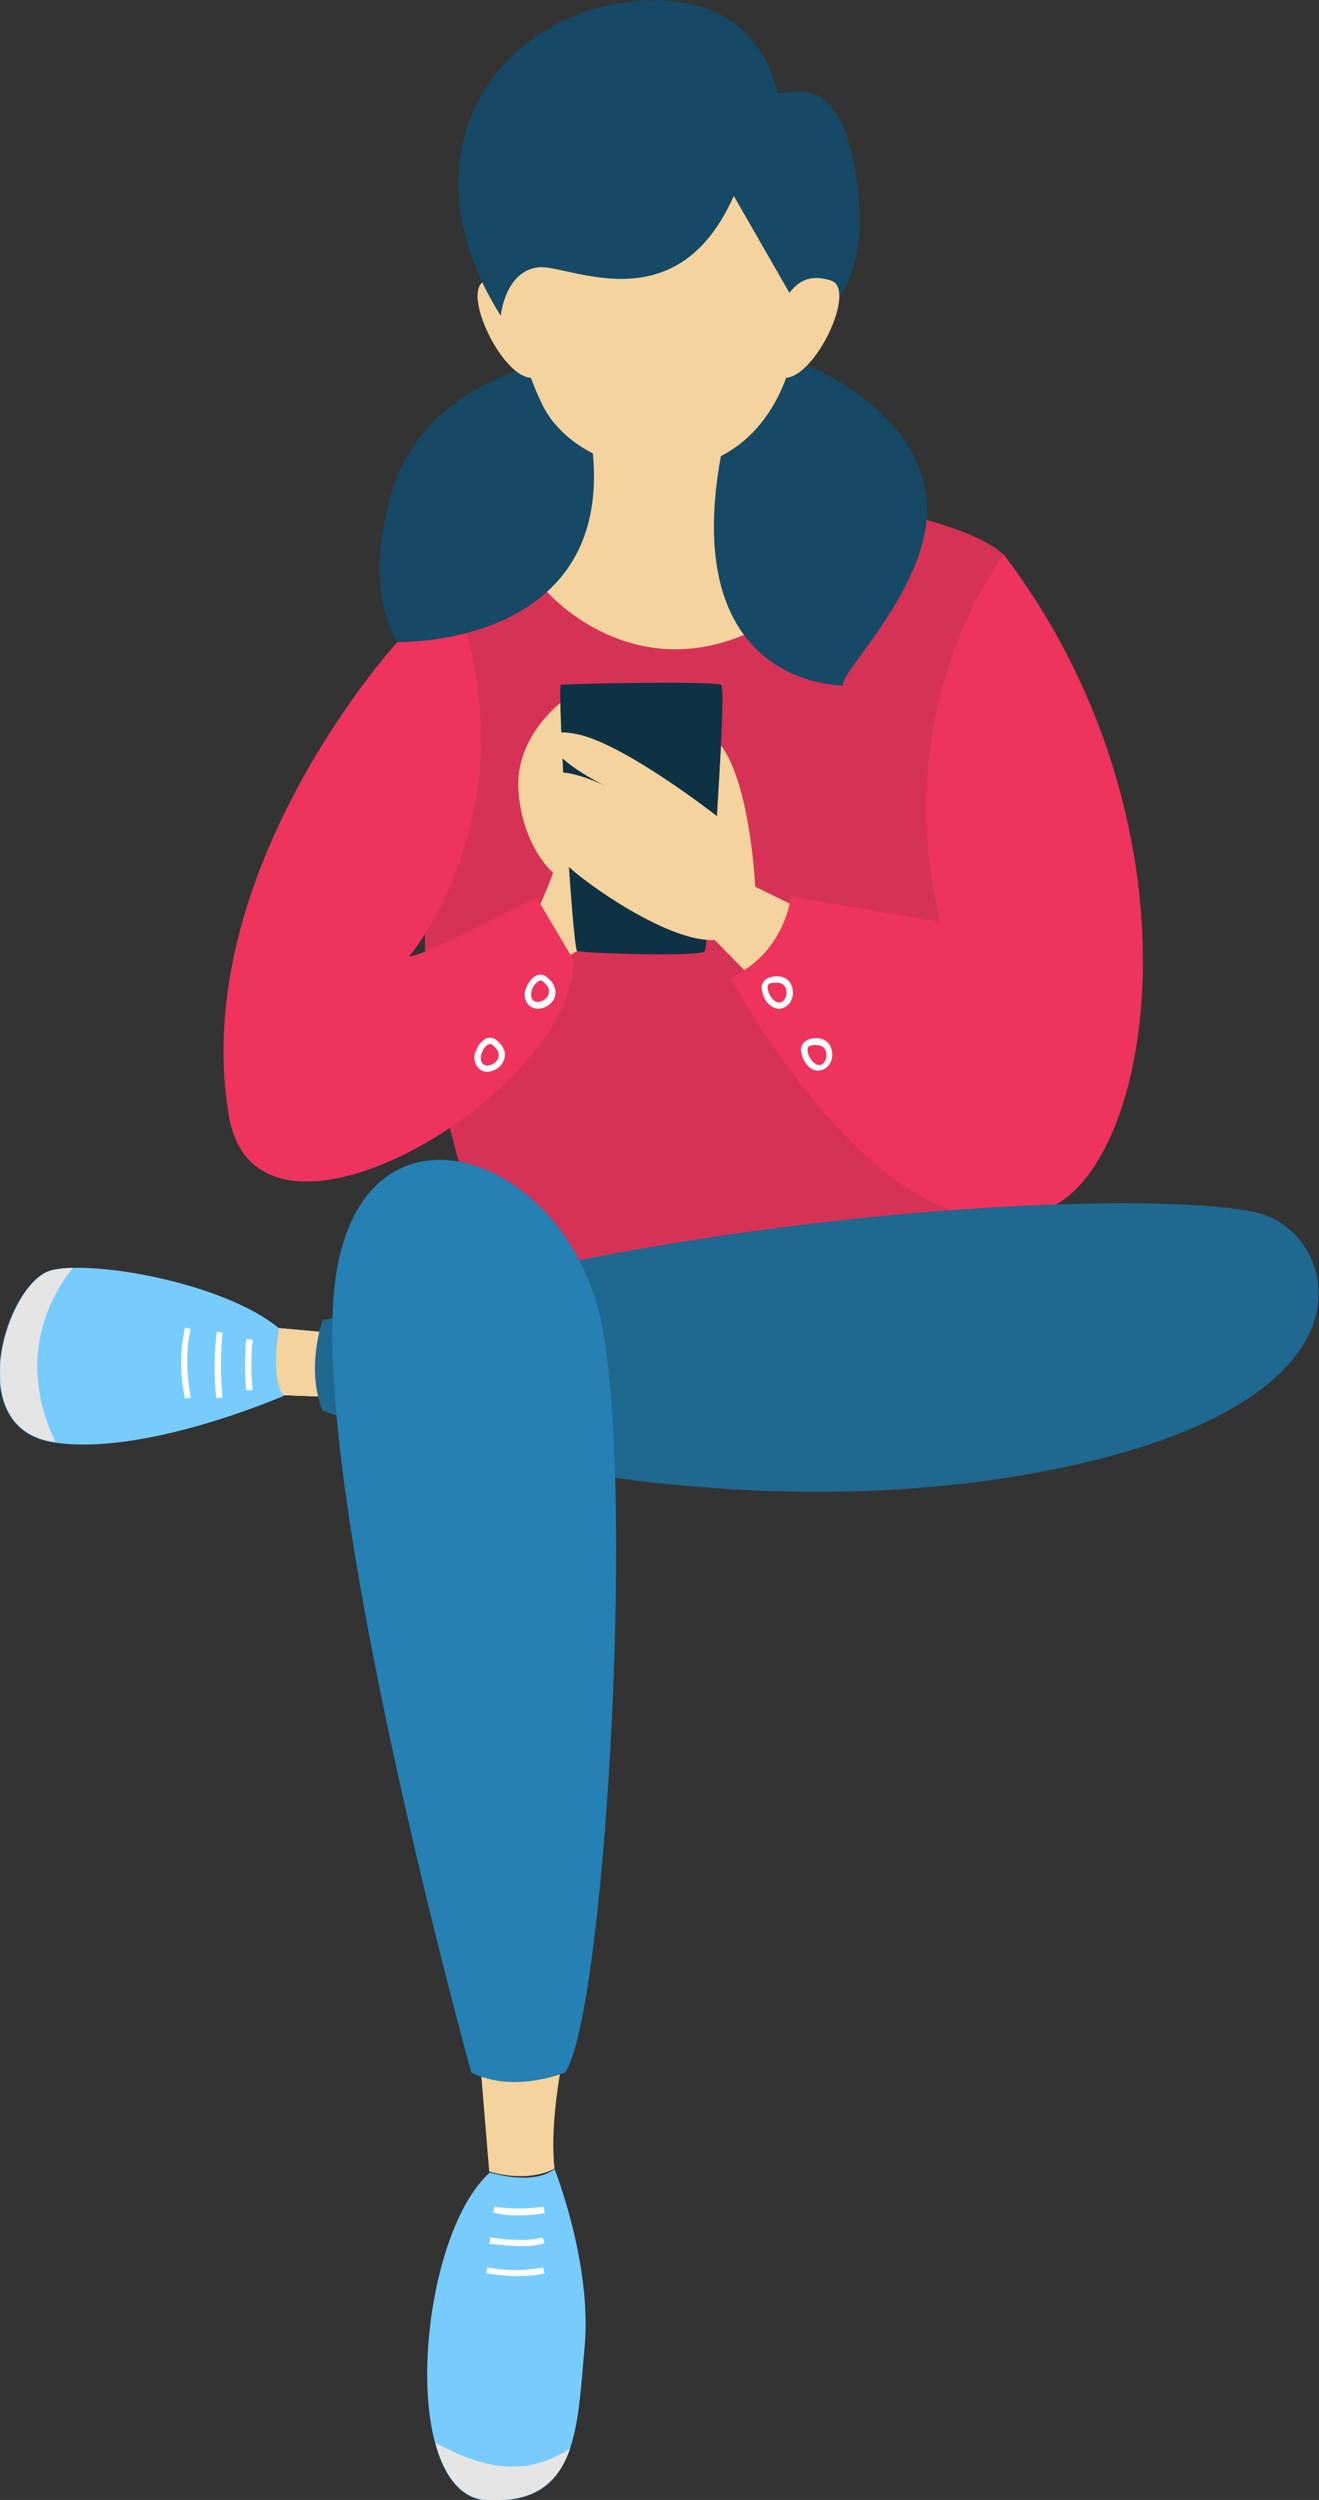 <?xml version="1.0" encoding="utf-8"?>
<!-- Generator: Adobe Illustrator 25.0.0, SVG Export Plug-In . SVG Version: 6.00 Build 0)  -->
<svg version="1.1" id="Groupe_1171" xmlns="http://www.w3.org/2000/svg" xmlns:xlink="http://www.w3.org/1999/xlink" x="0px"
	 y="0px" viewBox="0 0 228.1 432.2" style="enable-background:new 0 0 228.1 432.2;" xml:space="preserve">
<rect x="0" y="0" width="228.1" height="432.2" fill="#333333" stroke="none"/>
<style type="text/css">
	.st0{clip-path:url(#SVGID_2_);}
	.st1{fill:#F4D39E;}
	.st2{clip-path:url(#SVGID_4_);}
	.st3{clip-path:url(#SVGID_6_);}
	.st4{fill:#D63256;}
	.st5{clip-path:url(#SVGID_8_);}
	.st6{fill:#0E3144;}
	.st7{fill:#EE335D;}
	.st8{fill:#FFFFFF;}
	.st9{clip-path:url(#SVGID_10_);}
	.st10{fill:#77CCFD;}
	.st11{fill:#E5E5E6;}
	.st12{fill:#1F688F;}
	.st13{fill:#2580B3;}
	.st14{fill:#154965;}
</style>
<g>
	<defs>
		<rect id="SVGID_1_" width="228.1" height="432.2"/>
	</defs>
	<clipPath id="SVGID_2_">
		<use xlink:href="#SVGID_1_"  style="overflow:visible;"/>
	</clipPath>
	<g id="Groupe_1170" class="st0">
		<path id="Tracé_2440" class="st1" d="M58.2,230.5l-9.9-0.9l-7.4,2.8l1.5,6L44,241l15.5,0.6L58.2,230.5z"/>
		<g id="Groupe_1169">
			<g>
				<defs>
					<rect id="SVGID_3_" width="228" height="432.2"/>
				</defs>
				<clipPath id="SVGID_4_">
					<use xlink:href="#SVGID_3_"  style="overflow:visible;"/>
				</clipPath>
				<g id="Groupe_1168" class="st2">
					<path id="Tracé_2441" class="st1" d="M92.5,158.1c1.1-1.5,3.2-7.2,3.2-7.2s-5.2-4.3-6-14s7.9-15.8,7.9-15.8l9.1,10.7l4.3,15.5
						l-8.8,15.6l-5.8,3.6L92.5,158.1z"/>
					<path id="Tracé_2442" class="st1" d="M118.7,69.9l22.6,9.5c0,0-4,29.5-4,31.6s-18.6,7.8-18.6,7.8L99.2,111l-9.6-8.5l6-19.6
						l6.3-9L118.7,69.9z"/>
					<g id="Groupe_1161" transform="translate(89.567 68.546)">
						<g id="Groupe_1160">
							<g>
								<defs>
									<rect id="SVGID_5_" x="0" y="0" width="38.8" height="18.2"/>
								</defs>
								<clipPath id="SVGID_6_">
									<use xlink:href="#SVGID_5_"  style="overflow:visible;"/>
								</clipPath>
								<g id="Groupe_1159" class="st3">
									<path id="Tracé_2443" class="st1" d="M38.8,14.5C37.7,14.8,28.3,26.1,0,7.8L17.3,0l20.4,4.9L38.8,14.5z"/>
								</g>
							</g>
						</g>
					</g>
					<path id="Tracé_2444" class="st4" d="M155.4,88.7c0,0,13.5,2.7,18.3,7.3l-2,67.3l-4.8,28.2l3.2,21.3l-39.4,15.4l-45.2-4.3
						l-12-44.9v-77.1l21.1,0.4c0,0,13.7,15.9,34,7.5l5.7-12.6L155.4,88.7z"/>
					<path id="Tracé_2445" class="st1" d="M92.5,158.1c1.1-1.5,3.2-7.2,3.2-7.2s-5.2-4.3-6-14s7.9-15.8,7.9-15.8l9.1,10.7l4.3,15.5
						l-8.8,15.6l-5.8,3.6L92.5,158.1z"/>
					<g id="Groupe_1164" transform="translate(89.567 121.087)">
						<g id="Groupe_1163">
							<g>
								<defs>
									<rect id="SVGID_7_" x="0" y="0" width="21.4" height="45.5"/>
								</defs>
								<clipPath id="SVGID_8_">
									<use xlink:href="#SVGID_7_"  style="overflow:visible;"/>
								</clipPath>
								<g id="Groupe_1162" class="st5">
									<path id="Tracé_2446" class="st1" d="M2.9,37c1.1-1.5,3.2-7.2,3.2-7.2s-5.2-4.3-6-14S7.9,0,7.9,0l9.1,10.7l4.3,15.5
										l-8.8,15.6l-5.8,3.6L2.9,37z"/>
								</g>
							</g>
						</g>
					</g>
					<path id="Tracé_2447" class="st6" d="M121.9,164.4c-0.3,1.1-21.3,0.4-22.1,0c-0.8-0.4-3.5-45.7-2.8-46
						c0.8-0.2,26.6-0.7,27.7,0C125.8,119.1,122.6,161.6,121.9,164.4"/>
					<path id="Tracé_2448" class="st1" d="M130.6,153.3c0,0-0.8-17.6-5.9-24.4l-0.7,12.2c0,0-16.1-12.6-24.3-14.2
						c-8.2-1.6-4.9,4.1,4.9,8.9c0,0-8.1-3.8-9.1-1.5s0.1,12.7,2.6,15.3c2.5,2.6,17.4,13.4,25.5,12.9s7.1-8.5,7.1-8.5V153.3z"/>
					<path id="Tracé_2449" class="st1" d="M140.2,158l-9.6-4.7l-7.1,9.1l9.3,9.5L140.2,158z"/>
					<path id="Tracé_2450" class="st7" d="M136.8,155c0,0-1.1,9.9-10.5,14c0,0,28.3,53,55.5,39.7c18.5-9,26.5-67.2-8.2-112.8
						c0,0-20.2,25.5-11,63.5L136.8,155z"/>
					<path id="Tracé_2451" class="st8" d="M131.8,171.3c-0.3-0.9,0.2-1.9,1.2-2.3c2.2-0.7,3.9,0.3,4.1,2.2c0.2,1.3-0.5,2.7-1.8,3.1
						c-0.2,0-0.3,0.1-0.5,0.1C133.2,174.4,132,172.8,131.8,171.3 M133.2,170c-0.5,0.1-0.5,0.7-0.4,1.1c0.2,1.1,1.2,2.4,2.2,2.2
						c0.7-0.2,1.1-1.1,1-1.9c0-0.9-0.8-1.6-1.7-1.5c0,0,0,0,0,0C133.9,169.9,133.6,169.9,133.2,170"/>
					<path id="Tracé_2452" class="st8" d="M138.6,182c-0.3-0.9,0.2-1.9,1.2-2.3c2.2-0.7,3.9,0.3,4.1,2.2c0.2,1.3-0.5,2.7-1.8,3.1
						c-0.2,0-0.3,0.1-0.5,0.1C140.1,185.2,138.8,183.5,138.6,182 M140.1,180.8c-0.5,0.1-0.5,0.7-0.4,1.1c0.2,1.1,1.2,2.4,2.2,2.2
						c0.7-0.2,1.1-1.1,1-1.9c0-0.9-0.8-1.6-1.7-1.5c0,0,0,0,0,0C140.8,180.6,140.4,180.7,140.1,180.8"/>
					<path id="Tracé_2453" class="st7" d="M68.7,111c0,0-36.3,39.8-29.1,82c5,28.9,59.8-4.3,59.6-27l-6.4-10.8
						c0,0-20.2,10.5-22,10.1c0,0,20.2-23.8,9-58.9L68.7,111z"/>
					<path id="Tracé_2454" class="st8" d="M91.6,173.9c-0.9-0.8-1.1-2.1-0.6-3.1c0.4-1.1,1.3-2.3,2.5-2.3c0.3,0,0.7,0.1,0.9,0.3
						c1.9,1.4,1.7,2.8,1.6,3.4c-0.4,1.3-1.6,2.1-2.9,2.2C92.5,174.4,92,174.2,91.6,173.9 M92,171.1c-0.1,0.3-0.4,1.4,0.3,1.9
						c0.7,0.6,2.3-0.1,2.6-1.2c0.2-0.8-0.2-1.5-1.1-2.2c-0.1-0.1-0.2-0.1-0.3-0.1C92.9,169.6,92.3,170.3,92,171.1"/>
					<path id="Tracé_2455" class="st8" d="M82.9,184.8c-0.9-0.8-1.1-2.1-0.6-3.1c0.4-1.1,1.3-2.3,2.5-2.3c0.3,0,0.7,0.1,0.9,0.3
						c1.9,1.4,1.7,2.8,1.5,3.4c-0.4,1.3-1.6,2.1-2.9,2.2C83.7,185.3,83.3,185.1,82.9,184.8 M83.3,182.1c-0.1,0.3-0.4,1.4,0.3,1.9
						c0.7,0.6,2.3-0.1,2.6-1.2c0.2-0.8-0.2-1.5-1.1-2.2c-0.1-0.1-0.2-0.1-0.3-0.1C84.2,180.5,83.6,181.2,83.3,182.1"/>
					<g id="Groupe_1167" transform="translate(40.854 229.613)">
						<g id="Groupe_1166">
							<g>
								<defs>
									<rect id="SVGID_9_" x="0" y="0" width="18.7" height="12.1"/>
								</defs>
								<clipPath id="SVGID_10_">
									<use xlink:href="#SVGID_9_"  style="overflow:visible;"/>
								</clipPath>
								<g id="Groupe_1165" class="st9">
									<path id="Tracé_2456" class="st1" d="M17.4,0.9L7.4,0L0,2.7l1.5,6l1.7,2.7l15.5,0.6L17.4,0.9z"/>
								</g>
							</g>
						</g>
					</g>
					<path id="Tracé_2457" class="st10" d="M49.1,241.3c0,0-24.5,10.7-40.2,8s-7.6-27.9,0-29.7s30,2.3,39.3,10
						C48.3,229.6,46.6,238.3,49.1,241.3"/>
					<path id="Tracé_2458" class="st11" d="M9,219.6c1.2-0.3,2.4-0.4,3.6-0.4c-3.7,4.6-10,15.5-3,30.1c-0.2,0-0.4-0.1-0.6-0.1
						C-6.7,246.6,1.4,221.4,9,219.6"/>
					<path id="Tracé_2459" class="st12" d="M61.9,227.1l-6.1,1.1c0,0-3,8.4,0,15.7c0,0,60.6,22.1,122.9,10.8
						c62.2-11.3,52.8-40.5,39.9-44.7C205.7,205.7,130.4,207.2,61.9,227.1"/>
					<path id="Tracé_2460" class="st1" d="M97.7,354c0,0-2.8,12.2-1.8,20.9c0,0-4.1,2.6-11.3,0.5l-1.8-21.8L97.7,354z"/>
					<path id="Tracé_2461" class="st10" d="M95.9,375c0,0,6.5,16.3,5.2,30.7s-1.2,27.3-16.8,26.6s-12.2-45.4,0.4-56.7
						C84.7,375.5,91.9,378,95.9,375"/>
					<path id="Tracé_2462" class="st13" d="M97.7,358.3c0,0-8.8,3.7-16.2,0c0,0-27.4-98.9-23.7-135.4s41-24.2,46.5,7.2
						S104.3,349.2,97.7,358.3"/>
					<path id="Tracé_2463" class="st11" d="M98.6,423.3c-2,5.7-5.8,9.3-14.3,8.9c-4.5-0.2-7.5-4.1-9-9.9
						C85.8,428.1,92.4,427.2,98.6,423.3"/>
					<path id="Tracé_2464" class="st8" d="M89.4,383c1.6,0,3.2-0.1,4.8-0.4l-0.2-1.1c-2.8,0.4-5.7,0.4-8.5,0l-0.2,1
						C86.7,382.9,88,383,89.4,383"/>
					<path id="Tracé_2465" class="st8" d="M90.1,388.3c1.4,0.1,2.8-0.1,4.1-0.5l-0.4-1c0,0-2.6,1-9,0l-0.2,1.1
						C86.5,388.1,88.3,388.3,90.1,388.3"/>
					<path id="Tracé_2466" class="st8" d="M89.4,393.5c1.6,0,3.2-0.1,4.8-0.5l-0.3-1c-3.2,0.6-6.4,0.6-9.6,0l-0.2,1
						C85.9,393.3,87.6,393.5,89.4,393.5"/>
					<path id="Tracé_2467" class="st8" d="M42.6,240.4l1.1-0.1c-0.3-2.9-0.3-5.8,0-8.7l-1.1-0.1C42.3,234.4,42.3,237.4,42.6,240.4"
						/>
					<path id="Tracé_2468" class="st8" d="M37.4,241.7l1.1-0.1c-0.4-3.7-0.4-7.5,0-11.2l-1-0.2C37,234.1,37,237.9,37.4,241.7"/>
					<path id="Tracé_2469" class="st8" d="M32,241.8l1-0.2c0-0.1-1.4-6.4,0-11.8l-1-0.3C31.1,233.5,31.1,237.7,32,241.8"/>
					<path id="Tracé_2470" class="st14" d="M138.6,62.8c0,0,18.4,6.6,21.4,21.7s-15.2,31.9-14.2,34c0,0-29.5,0.5-20.7-41.9
						l7.8-11.2l5.1-2.6H138.6z"/>
					<path id="Tracé_2471" class="st14" d="M92.1,63.4c0,0-19,3.9-24.3,21.5s0.9,26.1,0.9,26.1s40.2,1.1,33.2-37.1L92.1,63.4z"/>
					<path id="Tracé_2472" class="st1" d="M130.2,24.2c0,0,14.4,19.3,5.5,41.8c-8.9,22.5-35.6,16.9-41.9,4s-6.2-28.1-3-37.4
						s19.3-8.5,19.3-8.5H130.2z"/>
					<path id="Tracé_2473" class="st1" d="M91.8,51.3c-1.2-1.2-2.8-4.4-7.8-2.8s4.5,20.5,9.7,16.2C98.9,60.5,91.8,51.3,91.8,51.3"
						/>
					<path id="Tracé_2474" class="st14" d="M134.4,16.1c0,0-2.4-18.4-25.5-15.8S69,26.7,86.6,54.6c0,0,0.7-7.8,6.6-8.4
						c6-0.5,28.6,12.6,36.9-22.1L134.4,16.1z"/>
					<path id="Tracé_2475" class="st14" d="M141.4,55.7c0.1-0.5,8.2-5.5,7.2-19.9s-5-19.2-8.8-19.8s-13.4,1.5-13.4,1.5l-3.1,10.1
						l13.2,23L141.4,55.7z"/>
					<path id="Tracé_2476" class="st1" d="M135.9,51.3c1.2-1.2,2.8-4.4,7.8-2.8c5.1,1.6-4.5,20.5-9.7,16.2
						C128.8,60.5,135.9,51.3,135.9,51.3"/>
				</g>
			</g>
		</g>
	</g>
</g>
</svg>
